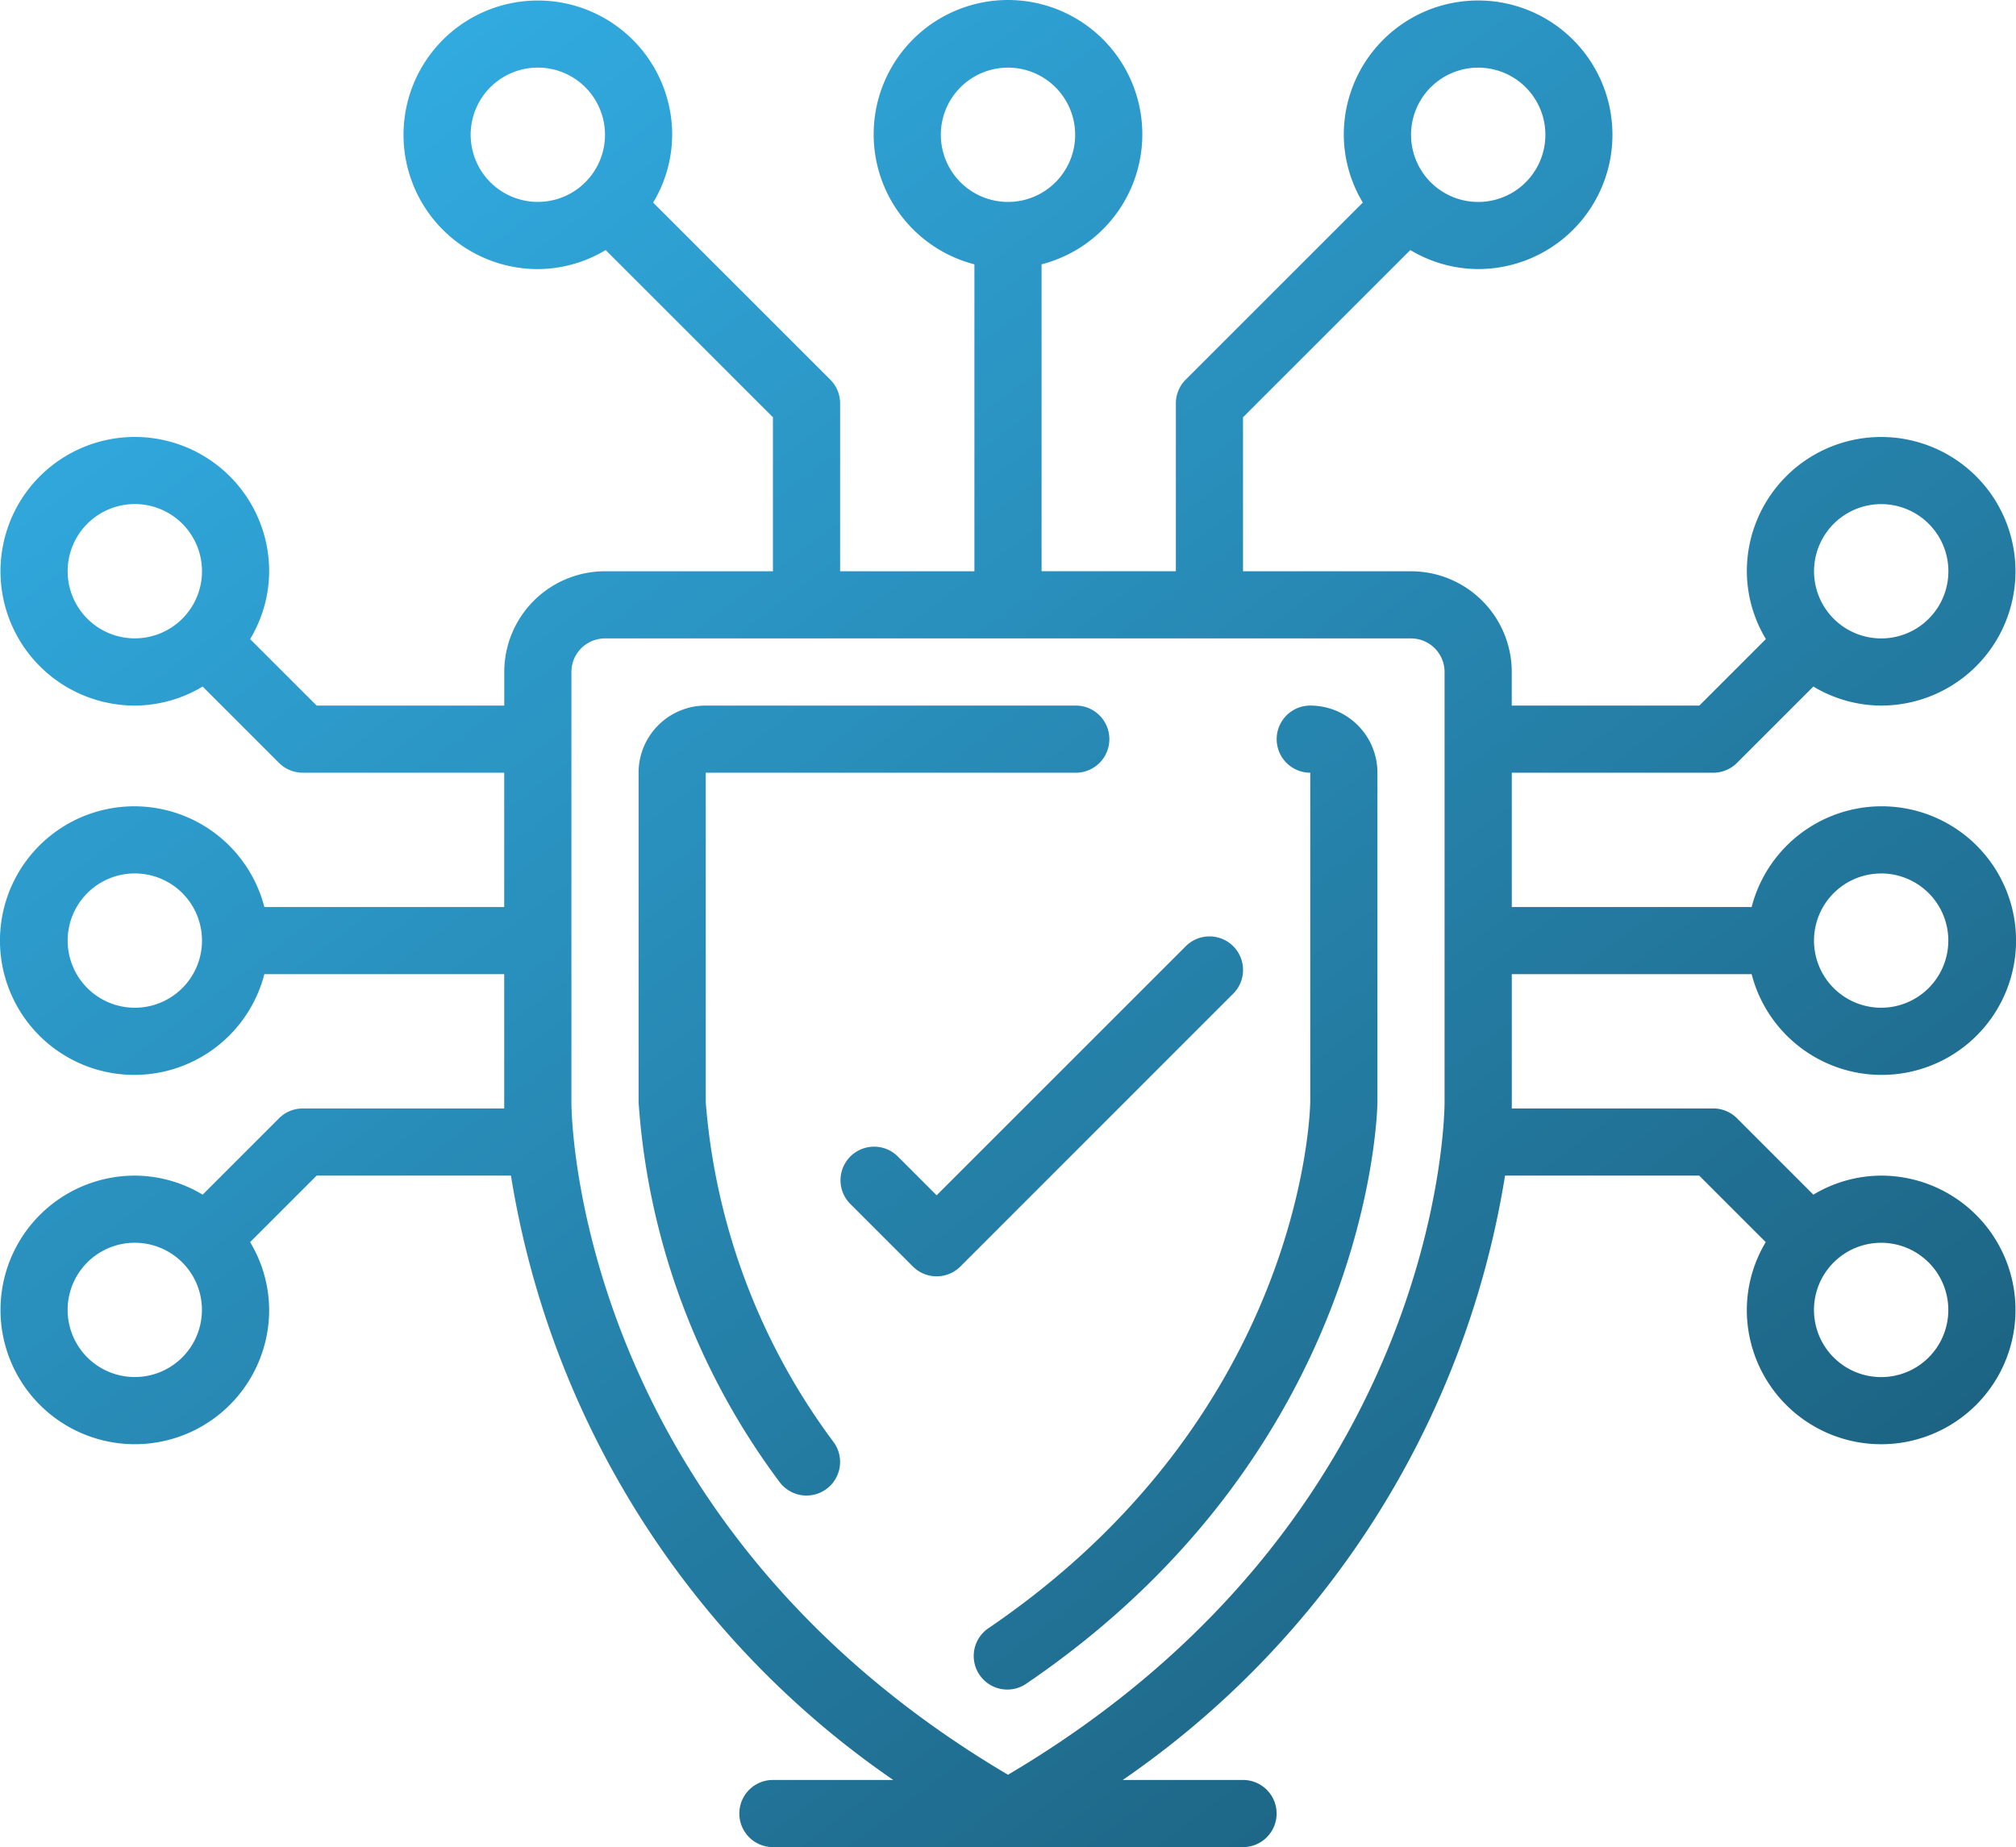 <svg xmlns="http://www.w3.org/2000/svg" xmlns:xlink="http://www.w3.org/1999/xlink" width="181.133" height="166" viewBox="0 0 181.133 166">
  <defs>
    <linearGradient id="linear-gradient" x1="0.048" y1="0.007" x2="0.924" y2="0.964" gradientUnits="objectBoundingBox">
      <stop offset="0" stop-color="#33b2ea"/>
      <stop offset="1" stop-color="#1a5975"/>
    </linearGradient>
  </defs>
  <path id="Caminho_10580" data-name="Caminho 10580" d="M461.44,536.91a3.017,3.017,0,1,0,0,6.034v29.571c-.018,1.137-.769,28.128-28.855,47.273a3.018,3.018,0,1,0,3.4,4.985c30.641-20.878,31.471-50.9,31.492-52.216V542.945A6.035,6.035,0,0,0,461.44,536.91Zm-54.313,35.647V542.945h33.191a3.018,3.018,0,1,0,0-6.035H407.127a6.035,6.035,0,0,0-6.035,6.035v29.612a64.336,64.336,0,0,0,12.643,34.1,3.018,3.018,0,1,0,4.888-3.542A58.764,58.764,0,0,1,407.127,572.557Zm47.394-14.019a3.016,3.016,0,0,0-4.266,0l-22.383,22.383-3.525-3.524a3.017,3.017,0,0,0-4.266,4.266l5.658,5.658a3.016,3.016,0,0,0,4.266,0L454.521,562.8A3.018,3.018,0,0,0,454.521,558.538Zm58.214,20.615a11.92,11.92,0,0,0-6.092,1.711L499.782,574a3.017,3.017,0,0,0-2.134-.884h-18.1V561.049h21.55a12.07,12.07,0,1,0,0-6.035h-21.55V542.945h18.1a3.017,3.017,0,0,0,2.134-.884l6.861-6.862a11.9,11.9,0,0,0,6.092,1.711,12.069,12.069,0,1,0-12.069-12.069,11.917,11.917,0,0,0,1.711,6.092L496.4,536.91H479.544v-3.017a9.052,9.052,0,0,0-9.052-9.052H455.4V511l15.03-15.029a11.9,11.9,0,0,0,6.092,1.71,12.069,12.069,0,1,0-12.069-12.069,11.9,11.9,0,0,0,1.71,6.092l-15.913,15.914a3.016,3.016,0,0,0-.884,2.133v15.087H437.3V497.255a12.069,12.069,0,1,0-6.034,0V524.84H419.2V509.753a3.016,3.016,0,0,0-.884-2.133L402.4,491.706a11.9,11.9,0,0,0,1.71-6.092,12.069,12.069,0,1,0-12.069,12.07,11.915,11.915,0,0,0,6.092-1.711L413.163,511V524.84H398.076a9.052,9.052,0,0,0-9.052,9.053v3.017H372.168l-5.978-5.978a11.9,11.9,0,0,0,1.711-6.092,12.07,12.07,0,1,0-12.069,12.07,11.92,11.92,0,0,0,6.092-1.711l6.861,6.862a3.023,3.023,0,0,0,2.134.884h18.1v12.069h-21.55a12.069,12.069,0,1,0,0,6.035h21.55v12.069H370.918a3.016,3.016,0,0,0-2.133.884l-6.861,6.862a11.911,11.911,0,0,0-6.092-1.711A12.069,12.069,0,1,0,367.9,591.222a11.91,11.91,0,0,0-1.711-6.092l5.978-5.977h17.459a81.575,81.575,0,0,0,34.346,54.312H413.162a3.017,3.017,0,0,0,0,6.035H455.4a3.017,3.017,0,1,0,0-6.035H444.594a81.576,81.576,0,0,0,34.347-54.312h17.447l5.977,5.977a11.914,11.914,0,0,0-1.7,6.092,12.07,12.07,0,1,0,12.069-12.069Zm0-27.156a6.034,6.034,0,1,1-6.034,6.035A6.035,6.035,0,0,1,512.735,552Zm-5.572-29.462a6.035,6.035,0,1,1,1.312,6.575A6.032,6.032,0,0,1,507.163,522.535Zm-36.209-39.227a6.035,6.035,0,1,1,1.312,6.576A6.037,6.037,0,0,1,470.954,483.308Zm-74.644,6.567a6.035,6.035,0,1,1,.955-7.285A6.034,6.034,0,0,1,396.31,489.875ZM360.1,529.1a6.035,6.035,0,1,1,.955-7.286A6.032,6.032,0,0,1,360.1,529.1Zm-4.269,34.965a6.035,6.035,0,1,1,6.035-6.035A6.035,6.035,0,0,1,355.832,564.066Zm5.572,29.462a6.034,6.034,0,1,1-1.311-6.575A6.031,6.031,0,0,1,361.4,593.528Zm66.845-107.914a6.035,6.035,0,1,1,6.035,6.035A6.035,6.035,0,0,1,428.249,485.614Zm45.26,86.94c0,1.542-.582,37.617-39.225,60.444-38.644-22.827-39.226-58.9-39.226-60.441V533.893a3.018,3.018,0,0,1,3.017-3.018h72.417a3.017,3.017,0,0,1,3.017,3.018Zm40.792,24.5a6.035,6.035,0,1,1,4.469-5.832A6.035,6.035,0,0,1,514.3,597.055Z" transform="translate(-343.717 -473.5)" fill="url(#linear-gradient)"/>
</svg>
